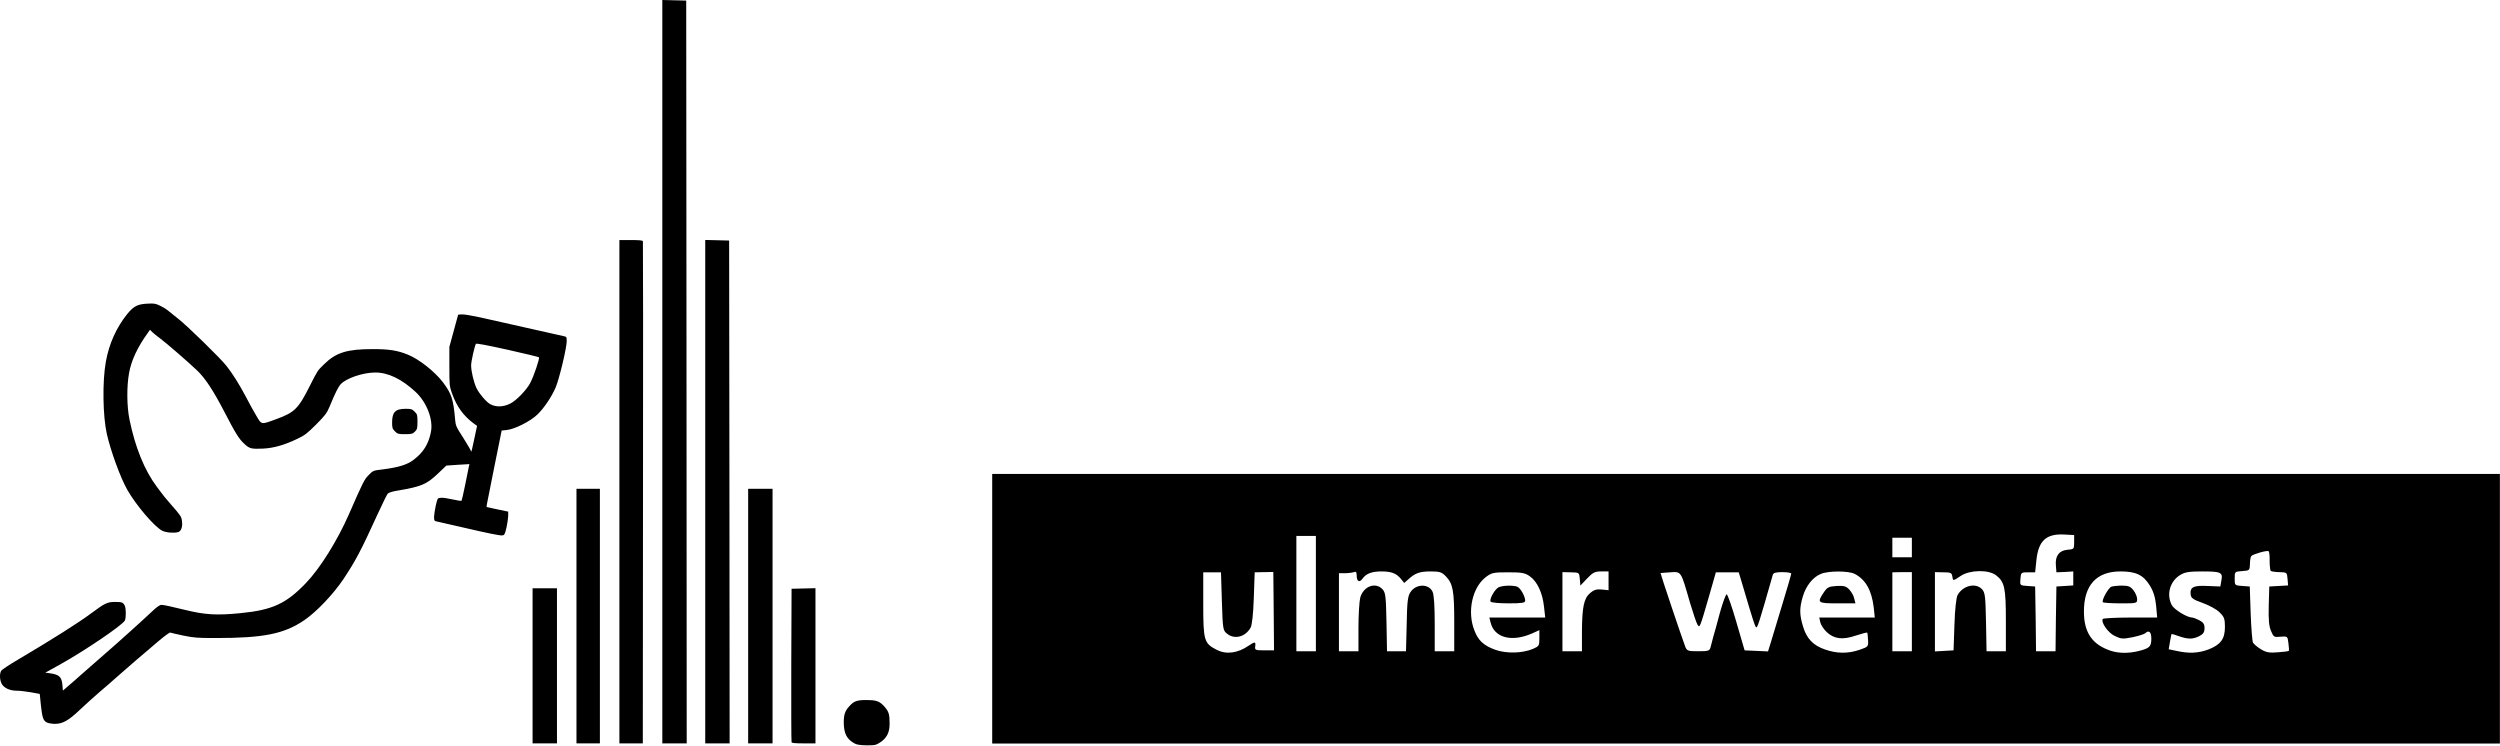 <?xml version="1.0" encoding="utf-8"?>
<svg xmlns="http://www.w3.org/2000/svg" fill="none" height="2581" viewBox="0 0 8654 2581" width="8654">
<path d="M2959.59 2574.29C2931.56 2559.77 2921.1 2539.51 2920.76 2501.36C2920.76 2473 2925.15 2460.5 2940.68 2443.96C2956.21 2426.74 2967.02 2423.02 3000.11 2423.36C3035.23 2423.36 3045.7 2427.41 3063.59 2448.35C3076.76 2463.88 3079.46 2473.33 3079.46 2505.41C3079.46 2535.46 3070.01 2554.03 3047.72 2569.23C3032.19 2579.36 3029.83 2580.03 3000.45 2580.03C2979.18 2579.7 2966.68 2578.01 2959.59 2574.29Z" fill="black"/>
<path d="M1843.58 2304.84V2036.41H1885.79H1928V2304.84V2573.28H1885.79H1843.58V2304.84Z" fill="black"/>
<path d="M1995.53 2132.64V1692H2036.05H2076.57V2132.64V2573.28H2036.05H1995.53V2132.64Z" fill="black"/>
<path d="M2144.11 1702.13V830.973H2184.29C2213.67 830.973 2224.81 831.986 2225.49 835.362C2226.16 837.388 2226.5 1229.41 2225.82 1706.52L2225.15 2573.28H2184.63H2144.11V1702.13Z" fill="black"/>
<path d="M2292.68 1286.81V0L2334.22 1.013L2375.41 2.026L2376.43 1287.82L2377.1 2573.28H2334.89H2292.68V1286.81Z" fill="black"/>
<path d="M2441.26 1702.13V830.635L2482.79 831.648L2523.99 832.661L2525 1703.14L2525.68 2573.28H2483.47H2441.26V1702.13Z" fill="black"/>
<path d="M2589.84 2132.64V1692H2632.05H2674.25V2132.64V2573.28H2632.05H2589.84V2132.64Z" fill="black"/>
<path d="M2740.1 2569.23C2739.09 2566.86 2738.75 2446.32 2739.09 2301.47L2740.1 2038.09L2781.63 2037.08L2822.83 2036.07V2304.84V2573.28H2782.31C2752.93 2573.28 2741.11 2572.27 2740.1 2569.23Z" fill="black"/>
<path d="M161.626 2500.68C149.47 2494.27 146.093 2483.46 141.366 2439.57L137.652 2402.09L106.586 2396.35C89.364 2393.31 67.415 2390.95 57.285 2390.95C33.31 2390.95 12.375 2380.82 5.283 2365.96C-1.47 2351.78 -1.808 2330.51 4.608 2321.39C7.309 2317.67 33.648 2300.12 63.026 2282.9C186.614 2209.62 271.708 2155.94 317.294 2121.83C363.217 2087.73 371.997 2083.68 398.336 2083.68C422.31 2083.68 425.687 2085.03 431.765 2096.17C436.493 2105.29 436.83 2139.39 432.103 2148.17C423.323 2164.38 295.007 2251.49 210.927 2298.43L156.899 2328.48L172.094 2330.51C204.849 2334.89 213.628 2343 215.992 2371.02L217.68 2390.61L239.629 2371.7C251.785 2361.57 267.656 2347.39 275.085 2340.63C282.514 2333.88 312.229 2307.88 340.931 2282.9C369.633 2257.91 399.349 2231.91 406.777 2225.16C414.206 2218.4 437.843 2197.47 459.117 2178.22C480.39 2158.98 509.768 2132.3 523.95 2118.79C542.86 2100.9 552.652 2093.81 559.068 2093.81C566.497 2093.81 594.524 2099.89 639.772 2111.03C708.995 2128.25 750.529 2130.61 832.246 2122.51C943.003 2111.7 990.277 2089.76 1058.83 2018.51C1107.79 1967.52 1167.22 1872.64 1207.74 1780.46C1257.38 1667.01 1260.75 1660.26 1276.29 1644.39C1291.48 1628.86 1291.48 1628.86 1325.25 1624.8C1379.95 1617.71 1408.99 1608.93 1431.62 1591.71C1465.38 1566.39 1483.62 1537.01 1491.72 1495.14C1500.16 1452.6 1477.54 1393.17 1439.05 1357.04C1390.42 1311.8 1342.81 1288.83 1297.56 1289.51C1255.69 1289.85 1198.28 1309.43 1179.37 1330.03C1170.93 1339.15 1160.13 1360.76 1140.54 1408.37C1131.09 1430.65 1125.35 1438.08 1094.28 1469.48C1063.55 1500.21 1054.44 1507.3 1029.79 1518.78C983.862 1540.73 948.406 1550.86 910.924 1552.88C870.403 1554.57 864.325 1553.22 847.104 1537.69C827.181 1519.45 816.376 1502.23 776.53 1425.25C738.711 1352.31 710.346 1309.09 682.994 1283.09C656.318 1257.1 573.588 1185.51 553.665 1170.99C543.535 1163.56 531.379 1153.77 526.989 1149.38L519.223 1141.62L510.106 1154.45C475.663 1202.73 454.727 1247.64 446.961 1290.19C438.181 1337.46 438.856 1406.68 448.311 1452.6C468.234 1549.51 499.975 1627.5 543.198 1685.58C566.159 1716.65 571.562 1723.06 592.498 1747.03C626.265 1785.53 627.954 1788.23 629.98 1804.44C632.681 1823.35 626.941 1839.22 616.81 1841.92C601.277 1845.97 575.614 1843.94 561.77 1837.19C535.093 1824.02 471.273 1749.4 440.545 1695.37C416.908 1653.84 383.478 1562 369.971 1502.91C355.789 1440.44 354.1 1320.91 366.257 1253.04C377.062 1190.91 402.725 1133.85 440.545 1086.92C462.494 1059.9 477.014 1052.48 510.781 1051.12C533.405 1049.77 539.145 1050.79 554.678 1058.55C564.471 1063.28 575.277 1069.7 578.991 1073.07C582.705 1076.45 599.589 1089.96 616.135 1102.79C647.201 1126.76 762.348 1239.2 783.959 1266.55C804.557 1292.55 828.532 1330.7 850.818 1372.91C862.299 1395.2 878.845 1425.25 887.625 1439.77C905.859 1470.83 903.158 1470.49 957.185 1450.57C1020.33 1427.27 1032.82 1414.78 1073.01 1334.76C1099.68 1282.08 1098.67 1283.43 1121.97 1260.81C1163.17 1220.29 1201.32 1208.47 1289.79 1208.47C1346.86 1208.47 1375.56 1212.86 1412.03 1227.72C1451.2 1243.59 1504.89 1286.13 1533.26 1323.28C1562.97 1362.78 1569.39 1381.69 1575.47 1452.6C1577.15 1473.53 1579.18 1477.92 1604.17 1516.42C1618.69 1539.38 1630.84 1560.65 1631.18 1563.35C1631.52 1566.39 1635.91 1547.48 1641.31 1521.48L1651.44 1474.21L1641.99 1467.46C1604.51 1440.11 1581.54 1408.7 1564.32 1360.76C1555.88 1336.78 1555.54 1332.73 1555.54 1268.24V1200.71L1570.74 1144.99L1585.93 1089.28L1598.43 1088.27C1605.18 1087.59 1634.56 1092.66 1663.94 1099.07C1763.89 1121.69 1939.82 1161.2 1950.96 1163.56C1961.09 1165.59 1961.76 1166.6 1961.76 1180.78C1961.76 1204.08 1935.76 1312.47 1923.61 1340.83C1909.09 1374.6 1883.42 1412.42 1860.46 1434.7C1837.16 1457.66 1782.12 1485.69 1754.77 1488.39L1736.54 1490.42L1711.89 1612.31C1698.38 1679.17 1686.56 1738.93 1685.55 1744.67L1684.2 1755.14L1721.68 1763.24L1759.16 1771.01V1786.54C1758.82 1794.98 1756.12 1813.22 1753.08 1827.06C1747.68 1849.68 1746.33 1852.38 1738.56 1853.4C1731.13 1854.41 1687.57 1845.63 1613.96 1828.41C1579.52 1820.31 1527.85 1808.83 1510.29 1804.77C1503.54 1803.42 1502.53 1801.06 1502.53 1788.9C1502.87 1781.14 1505.57 1763.24 1508.61 1749.4C1514.68 1724.07 1514.68 1724.07 1526.17 1723.06C1532.92 1722.39 1550.82 1725.09 1566.69 1728.8C1582.56 1732.52 1596.4 1734.54 1597.75 1733.19C1598.77 1731.84 1604.51 1706.52 1610.58 1676.8C1616.32 1647.09 1622.06 1619.06 1623.08 1614.67L1625.1 1606.57L1584.92 1608.93L1545.08 1611.63L1516.37 1638.98C1475.51 1677.48 1459.64 1684.23 1371.85 1699.09C1357.67 1701.45 1345.17 1705.5 1342.13 1708.88C1339.43 1711.92 1323.56 1744 1307.02 1780.13C1250.29 1904.38 1232.73 1938.15 1189.5 2003.65C1154.05 2056.67 1096.31 2117.44 1053.42 2146.82C983.524 2194.43 912.613 2208.61 747.49 2208.61C682.994 2208.61 670.838 2207.6 634.707 2200.17C612.421 2195.44 591.823 2190.72 589.459 2189.7C587.095 2188.69 567.848 2202.87 546.574 2221.1C525.301 2239.34 488.157 2271.08 464.182 2291.34C440.207 2311.93 411.505 2336.92 400.024 2347.39C388.881 2357.52 364.568 2378.79 345.996 2394.32C327.424 2410.19 296.696 2437.88 277.448 2456.11C236.928 2494.61 217.342 2505.75 188.978 2505.75C178.848 2505.41 166.354 2503.39 161.626 2500.68ZM1765.91 1397.22C1786.51 1387.43 1822.64 1350.29 1835.47 1325.64C1847.97 1302 1868.9 1240.21 1865.53 1236.84C1864.51 1235.49 1815.21 1223.67 1756.46 1210.5C1683.18 1194.29 1648.74 1187.88 1647.39 1190.24C1642.66 1198.34 1630.84 1251.69 1630.84 1264.52C1630.84 1285.12 1639.62 1321.93 1649.08 1342.86C1657.52 1361.09 1683.86 1392.16 1696.69 1398.91C1716.61 1409.72 1741.26 1409.38 1765.91 1397.22Z" fill="black"/>
<path d="M1367.12 1493.12C1358.34 1484.34 1357.33 1480.96 1357.33 1462.73C1357.33 1426.26 1368.47 1415.12 1404.6 1415.12C1423.17 1415.12 1426.55 1416.13 1435.33 1424.91C1444.45 1434.03 1445.12 1436.73 1445.12 1460.03C1445.12 1482.65 1444.11 1486.03 1436.34 1494.13C1428.24 1501.9 1424.86 1502.91 1402.24 1502.91C1378.94 1502.91 1376.24 1502.23 1367.12 1493.12Z" fill="black"/>
<path d="M8653.63 2573.86H3434.61V1640.63H8653.63V2573.86ZM7340.18 1978.05C7257.29 1978.05 7213.7 2025.32 7213.7 2116.81C7213.7 2189.25 7241.94 2231 7305.8 2252.49C7334.04 2261.7 7367.2 2262.32 7402.81 2253.72C7441.49 2243.9 7447.02 2238.37 7447.02 2210.74C7447.02 2186.8 7438.42 2180.04 7425.53 2192.32C7421.84 2195.39 7402.81 2201.53 7381.93 2205.83C7348.16 2212.59 7342.64 2211.97 7320.53 2201.53C7297.2 2190.48 7272.03 2154.26 7278.78 2142.59C7280.62 2140.14 7323.6 2137.68 7374.56 2137.68H7467.28L7463.59 2096.54C7460.52 2067.07 7454.38 2047.43 7442.1 2027.17C7419.39 1990.33 7394.21 1978.05 7340.18 1978.05ZM6420.4 1986.64C6398.91 1975.59 6328.92 1975.59 6303.13 1986.64C6275.5 1997.69 6251.55 2027.78 6240.5 2065.23C6228.83 2105.14 6228.84 2127.24 6241.12 2167.77C6253.4 2210.13 6276.11 2234.07 6317.25 2248.2C6359 2262.93 6397.07 2262.93 6436.98 2249.42C6467.07 2238.99 6467.68 2238.37 6466.46 2215.65C6465.84 2202.15 6464.61 2191.1 6463.38 2189.87C6462.16 2188.64 6444.35 2193.55 6423.47 2200.31C6378.04 2215.66 6349.18 2211.97 6323.39 2188.03C6313.57 2178.82 6303.74 2164.08 6301.29 2154.87L6297.6 2137.68H6489.79L6486.1 2102.68C6478.73 2042.51 6457.86 2006.29 6420.4 1986.64ZM7622.01 1978.05C7577.8 1978.05 7563.06 1980.5 7547.1 1990.33C7511.49 2011.82 7498.59 2057.86 7517.63 2094.09C7525.61 2110.05 7571.04 2137.68 7588.24 2137.68C7591.92 2137.68 7602.97 2141.98 7612.8 2146.89C7626.92 2154.26 7631.22 2160.4 7631.22 2174.52C7631.22 2188.64 7626.92 2194.78 7612.8 2202.15C7590.69 2213.2 7574.12 2213.2 7542.19 2202.15C7529.3 2197.24 7517.63 2194.17 7517.01 2194.78C7516.4 2195.39 7513.94 2207.67 7511.49 2221.79L7507.19 2247.58L7534.21 2253.11C7577.19 2262.93 7610.34 2261.09 7644.73 2248.2C7687.09 2231.62 7701.83 2211.97 7701.83 2170.22C7701.83 2142.59 7699.37 2135.22 7683.41 2119.88C7673.58 2109.44 7647.18 2095.32 7625.08 2087.33C7593.15 2076.28 7584.55 2070.14 7583.33 2059.09C7579.64 2032.69 7592.54 2025.94 7641.04 2028.39L7685.86 2030.23L7689.55 2009.36C7695.07 1981.12 7688.32 1978.05 7622.01 1978.05ZM4375.77 1980.5L4343.23 1981.12L4340.16 2070.14C4338.32 2124.79 4334.02 2164.08 4329.11 2172.68C4310.69 2205.22 4273.24 2214.43 4247.45 2193.55C4233.33 2182.5 4232.71 2177.59 4229.64 2081.19L4226.57 1981.12H4165.17V2092.86C4165.17 2217.5 4168.24 2227.32 4211.83 2249.42C4244.99 2266.61 4284.9 2261.09 4322.97 2234.69C4343.85 2220.57 4347.53 2220.57 4345.07 2237.76C4343.23 2250.04 4345.69 2251.27 4377 2251.27H4410.16L4409.54 2174.52C4408.93 2132.15 4408.32 2071.37 4408.32 2038.83L4407.7 1979.89L4375.77 1980.5ZM7852.87 1908.06C7847.35 1904.37 7800.07 1917.88 7793.32 1924.63C7790.86 1927.09 7788.4 1939.37 7788.4 1952.26C7787.79 1974.36 7787.18 1974.98 7762 1976.82C7735.6 1978.66 7735.6 1978.66 7735.6 2002.61C7735.6 2026.55 7735.6 2026.55 7762 2028.39L7787.79 2030.24L7790.86 2122.33C7792.7 2173.29 7796.39 2218.72 7798.84 2224.25C7801.3 2229.16 7814.19 2240.21 7826.47 2247.58C7844.89 2258.63 7855.94 2260.47 7884.8 2258.02C7904.45 2256.79 7921.64 2254.34 7922.87 2253.11C7924.1 2251.88 7923.48 2240.21 7921.64 2226.71C7918.57 2202.15 7918.57 2202.15 7894.63 2203.99C7871.91 2206.45 7870.07 2205.22 7861.47 2184.34C7854.1 2167.77 7852.26 2144.43 7853.49 2095.93L7855.33 2030.24L7887.87 2028.39L7920.42 2026.55L7918.57 2003.83C7916.73 1981.73 7916.12 1981.12 7890.94 1980.5C7876.21 1980.5 7862.7 1978.05 7860.24 1976.21C7858.4 1973.75 7856.56 1957.79 7856.56 1941.21C7857.17 1924.63 7855.33 1909.28 7852.87 1908.06ZM5220.64 1981.12C5169.68 1981.12 5163.54 1982.35 5143.28 1997.69C5096.61 2033.31 5078.19 2116.81 5103.37 2181.27C5116.87 2217.5 5135.91 2234.69 5176.43 2249.42C5214.5 2262.93 5269.76 2261.7 5305.99 2246.35C5327.48 2237.14 5328.71 2235.3 5328.71 2208.9V2181.27L5302.92 2192.94C5232.31 2223.64 5172.75 2207.67 5159.85 2154.87L5155.56 2137.68H5348.97L5344.67 2099.61C5339.76 2052.95 5321.34 2013.04 5296.16 1995.24C5278.97 1982.96 5268.53 1981.12 5220.64 1981.12ZM5850 2086.11C5818.07 1974.98 5820.52 1978.66 5781.84 1981.12C5764.04 1982.35 5748.69 1983.57 5748.07 1983.57C5746.85 1984.19 5822.37 2208.9 5833.42 2237.76C5839.56 2253.11 5842.02 2254.34 5878.86 2254.34C5913.85 2254.34 5917.54 2253.11 5921.22 2240.83C5923.06 2232.85 5927.36 2216.88 5930.43 2205.22C5934.12 2193.55 5944.55 2155.49 5953.76 2120.49C5963.59 2085.49 5974.03 2057.25 5977.1 2057.25C5980.17 2057.25 5995.52 2100.84 6010.87 2154.26L6039.11 2251.27L6079.63 2253.11L6120.16 2254.95L6129.37 2225.48C6134.28 2209.52 6152.09 2149.96 6169.28 2093.48C6186.47 2036.99 6200.59 1988.49 6200.59 1985.42C6200.59 1982.96 6187.09 1980.5 6169.89 1980.5C6147.18 1980.5 6138.58 1982.96 6136.74 1989.71C6088.85 2157.33 6083.32 2176.36 6078.41 2170.84C6074.11 2165.31 6067.35 2145.05 6033.58 2030.24L6018.85 1981.12H5939.64L5915.08 2067.07C5883.77 2175.13 5883.77 2173.91 5876.4 2162.85C5872.72 2157.94 5861.05 2122.95 5850 2086.11ZM6909.77 1991.56C6883.98 1971.29 6818.89 1972.52 6787.58 1993.4C6759.95 2011.82 6760.56 2011.82 6758.11 1995.24C6756.27 1982.96 6752.58 1981.12 6727.41 1981.12L6697.94 1980.5V2254.95L6730.48 2253.11L6762.41 2251.27L6765.48 2162.24C6767.32 2107.6 6771.62 2068.3 6776.53 2059.71C6794.95 2026.55 6839.77 2016.11 6861.26 2040.06C6871.7 2051.72 6872.93 2064.62 6874.77 2153.64L6876.61 2254.34H6943.54V2149.96C6943.54 2035.15 6939.24 2014.27 6909.77 1991.56ZM4487.52 2254.34H4555.06V1855.25H4487.52V2254.34ZM4952.32 1978.05C4914.87 1978.05 4898.9 1983.57 4875.57 2005.06L4860.84 2017.96L4850.4 2005.06C4834.43 1984.8 4816.63 1978.05 4782.24 1978.05C4748.47 1978.05 4728.83 1985.42 4715.93 2003.83C4705.49 2017.96 4696.28 2012.43 4696.28 1992.17C4696.28 1980.5 4693.83 1977.43 4686.46 1980.5C4680.93 1982.35 4667.42 1984.19 4655.76 1984.19H4634.88V2254.34H4702.42V2173.29C4702.42 2128.47 4705.49 2081.19 4708.56 2068.92C4719.62 2029.01 4761.98 2013.66 4785.93 2040.06C4796.37 2051.72 4797.59 2064.62 4799.44 2153.64L4801.28 2254.34H4866.98L4869.43 2160.4C4870.66 2083.65 4873.12 2063.39 4882.33 2049.88C4901.36 2020.41 4946.18 2019.8 4959.08 2048.65C4963.99 2058.48 4966.44 2100.23 4966.44 2159.17V2254.34H5033.99V2154.26C5033.99 2044.36 5029.69 2021.03 5005.13 1995.24C4991 1980.5 4984.25 1978.05 4952.32 1978.05ZM5542.38 1978.05C5520.89 1978.05 5513.52 1981.73 5493.87 2002.61L5470.54 2027.17L5468.7 2004.45C5466.86 1981.73 5466.86 1981.73 5438 1981.12L5408.53 1980.5V2254.34H5476.07V2185.57C5476.68 2100.84 5482.82 2071.37 5504.31 2052.95C5517.21 2041.9 5526.42 2038.83 5544.84 2040.67L5568.17 2043.13V1978.05H5542.38ZM6550.57 1981.12V2254.34H6618.11V1980.5H6584.34L6550.57 1981.12ZM7146.77 1850.34C7082.91 1846.66 7055.9 1871.83 7049.14 1939.98L7044.85 1981.12H7020.29C6996.34 1981.12 6995.72 1981.73 6993.88 2003.84C6992.04 2026.55 6992.04 2026.55 7018.44 2028.39L7044.85 2030.24L7046.69 2142.59L7047.92 2254.34H7115.46L7116.68 2142.59L7118.53 2030.24L7148 2028.39L7176.86 2026.55V2000.43L7176.96 2000.42L7176.86 2000.4V1978.05L7148 1979.89L7118.53 1981.12L7116.68 1957.79C7113.61 1924.63 7127.74 1905.6 7156.59 1903.14C7179.31 1901.3 7179.93 1900.69 7179.93 1876.74V1852.18L7146.77 1850.34ZM5186.87 2033.31C5200.38 2026.55 5235.99 2025.32 5251.96 2030.85C5263.01 2035.15 5279.58 2064 5279.58 2079.35C5279.58 2086.72 5269.76 2088.56 5221.87 2088.56C5189.94 2088.56 5161.7 2086.11 5159.85 2082.42C5154.94 2074.44 5173.36 2041.29 5186.87 2033.31ZM6357.78 2028.39C6382.95 2027.17 6390.32 2029.01 6401.37 2040.67C6408.74 2048.65 6416.72 2062.16 6418.56 2071.99L6422.86 2088.56H6360.85C6291.46 2088.56 6289.01 2086.72 6312.95 2051.11C6325.23 2032.69 6330.15 2030.24 6357.78 2028.39ZM7345.71 2027.17C7367.2 2027.17 7375.18 2030.24 7385 2043.13C7392.37 2052.34 7397.9 2065.85 7397.9 2073.83C7397.9 2088.56 7396.67 2088.56 7340.79 2088.56C7308.87 2088.56 7281.85 2086.72 7279.39 2084.88C7273.87 2078.74 7297.81 2035.15 7308.87 2030.85C7314.39 2029.01 7330.97 2027.17 7345.71 2027.17ZM6550.57 1861.39V1928.93H6618.11V1861.39H6550.57Z" fill="black"/>
</svg>